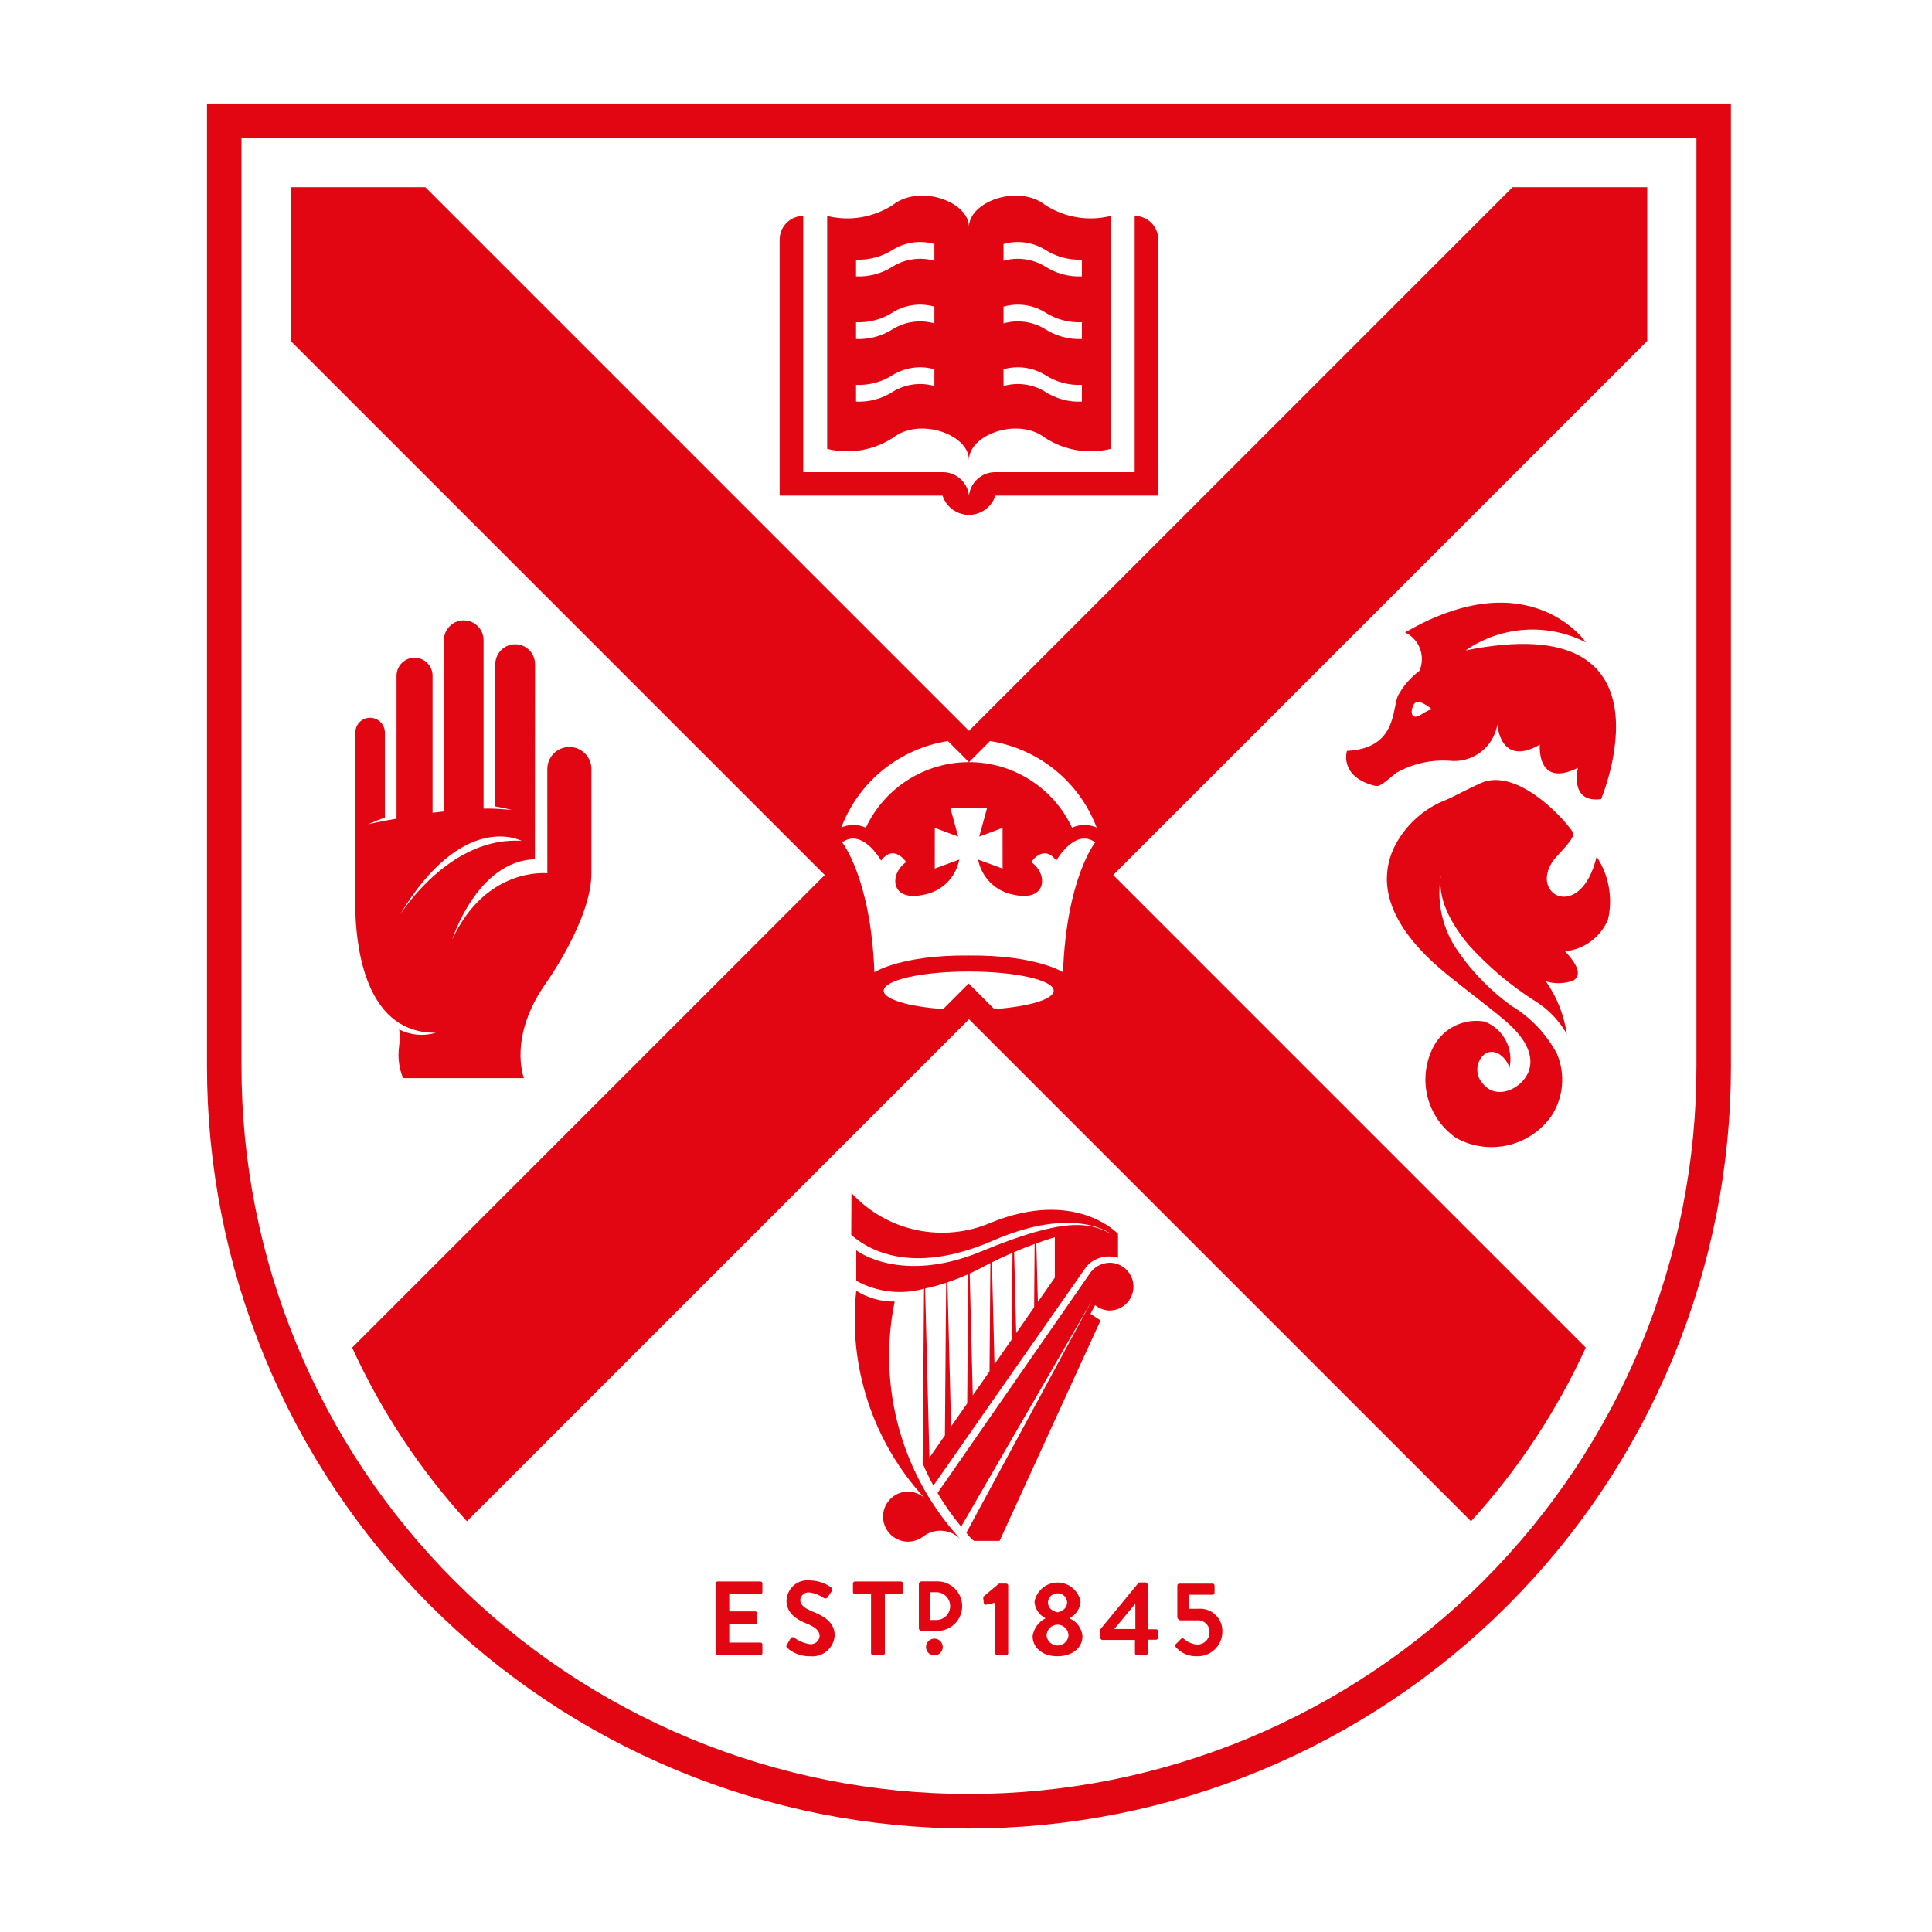 <svg width="56" height="56" viewBox="0 0 56 56" fill="none" xmlns="http://www.w3.org/2000/svg">
<rect width="56" height="56" fill="white"/>
<path d="M49.672 3.5V30.893C49.675 33.729 49.118 36.538 48.035 39.159C46.952 41.781 45.362 44.163 43.357 46.17C41.353 48.177 38.972 49.768 36.352 50.855C33.731 51.941 30.922 52.5 28.086 52.5C25.249 52.5 22.441 51.941 19.82 50.855C17.2 49.768 14.819 48.177 12.815 46.17C10.81 44.163 9.22 41.781 8.137 39.159C7.053 36.538 6.497 33.729 6.5 30.893V3.5H49.672Z" fill="white" stroke="#E20613"/>
<path d="M47.746 5.426H43.843L28.086 21.183L12.329 5.426H8.426V9.883L23.906 25.363L10.207 39.062C11.049 40.902 12.171 42.6 13.534 44.095L28.086 29.543L42.638 44.095C44.001 42.6 45.123 40.902 45.965 39.062L32.266 25.363L47.746 9.883V5.426Z" fill="#E20613"/>
<path d="M31.746 24.417C31.157 23.987 30.616 24.946 30.616 24.946C30.246 24.445 29.89 24.988 29.89 24.988C30.389 25.333 30.346 26.142 29.399 25.938C29.141 25.895 28.902 25.774 28.715 25.591C28.527 25.409 28.4 25.173 28.351 24.915L29.061 25.176L29.06 23.997L28.383 24.25L28.61 23.423H27.547L27.774 24.25L27.096 23.997L27.095 25.176L27.805 24.915C27.756 25.173 27.629 25.409 27.442 25.592C27.254 25.774 27.015 25.895 26.756 25.938C25.81 26.142 25.767 25.333 26.266 24.988C26.266 24.988 25.91 24.445 25.541 24.946C25.541 24.946 25 23.987 24.41 24.417C24.41 24.417 25.242 25.444 25.345 28.18C25.345 28.18 26.128 27.676 28.078 27.696C30.028 27.676 30.812 28.18 30.812 28.18C30.914 25.444 31.746 24.417 31.746 24.417Z" fill="white"/>
<path d="M24.923 23.932C24.983 23.946 25.041 23.965 25.098 23.99C25.364 23.422 25.786 22.942 26.316 22.606C26.845 22.269 27.459 22.091 28.086 22.091C28.713 22.091 29.327 22.269 29.856 22.606C30.386 22.942 30.808 23.422 31.074 23.99C31.131 23.965 31.189 23.946 31.249 23.932C31.429 23.893 31.618 23.912 31.787 23.986C31.538 23.333 31.122 22.757 30.579 22.317C30.036 21.877 29.387 21.589 28.696 21.48L28.086 22.091L27.476 21.48C26.785 21.588 26.136 21.877 25.593 22.317C25.05 22.757 24.634 23.333 24.385 23.986C24.554 23.912 24.742 23.893 24.923 23.932Z" fill="white"/>
<path d="M28.078 28.507L28.82 29.249C29.818 29.177 30.542 28.966 30.542 28.717C30.542 28.409 29.439 28.16 28.078 28.16C26.718 28.16 25.615 28.409 25.615 28.717C25.615 28.966 26.339 29.177 27.337 29.249L28.078 28.507Z" fill="white"/>
<path d="M32.889 6.259C33.07 6.259 33.244 6.33 33.372 6.458C33.5 6.587 33.572 6.76 33.573 6.942V14.366H28.853C28.8 14.528 28.697 14.669 28.56 14.769C28.422 14.869 28.257 14.923 28.087 14.924H28.085C27.915 14.923 27.749 14.869 27.612 14.769C27.474 14.669 27.372 14.528 27.319 14.366H22.599V6.942C22.599 6.76 22.672 6.587 22.8 6.458C22.928 6.33 23.102 6.259 23.283 6.259V13.686H27.344C27.529 13.69 27.706 13.761 27.842 13.886C27.979 14.01 28.065 14.18 28.086 14.364C28.107 14.18 28.194 14.01 28.33 13.886C28.467 13.761 28.644 13.69 28.828 13.686H32.889L32.889 6.259ZM30.293 5.94C30.571 6.121 30.884 6.242 31.211 6.297C31.539 6.352 31.874 6.339 32.196 6.259V13.011C31.874 13.091 31.539 13.104 31.211 13.049C30.884 12.994 30.571 12.873 30.293 12.692C29.516 12.084 28.104 12.591 28.087 13.317V13.33L28.086 13.324L28.085 13.33V13.317C28.068 12.591 26.655 12.084 25.879 12.692C25.601 12.873 25.288 12.994 24.961 13.049C24.633 13.104 24.298 13.091 23.976 13.011V6.259C24.298 6.339 24.633 6.352 24.961 6.297C25.288 6.242 25.601 6.121 25.879 5.94C26.658 5.33 28.077 5.842 28.086 6.571C28.095 5.842 29.514 5.33 30.293 5.94ZM27.084 10.703C26.886 10.647 26.678 10.632 26.473 10.659C26.269 10.685 26.072 10.754 25.895 10.859C25.574 11.07 25.196 11.174 24.813 11.157V11.642C25.196 11.66 25.575 11.556 25.895 11.345C26.072 11.239 26.269 11.171 26.473 11.144C26.678 11.117 26.886 11.133 27.084 11.189V10.703ZM27.084 8.888C26.886 8.832 26.678 8.816 26.473 8.843C26.269 8.87 26.072 8.938 25.895 9.044C25.575 9.254 25.196 9.358 24.813 9.341V9.827C25.196 9.844 25.575 9.74 25.895 9.53C26.072 9.424 26.269 9.356 26.473 9.329C26.678 9.302 26.886 9.317 27.084 9.374V8.888ZM27.084 7.073C26.886 7.016 26.678 7.001 26.473 7.028C26.269 7.055 26.072 7.123 25.895 7.229C25.574 7.439 25.196 7.543 24.813 7.526V8.011C25.196 8.029 25.574 7.925 25.895 7.714C26.072 7.609 26.269 7.541 26.473 7.514C26.678 7.487 26.886 7.502 27.084 7.558V7.073ZM31.359 11.157C30.976 11.174 30.598 11.07 30.277 10.859C30.1 10.754 29.903 10.685 29.699 10.659C29.494 10.632 29.286 10.647 29.088 10.703V11.189C29.286 11.133 29.494 11.117 29.699 11.144C29.903 11.171 30.1 11.239 30.277 11.345C30.597 11.556 30.976 11.66 31.359 11.642V11.157ZM31.359 9.341C30.976 9.358 30.598 9.254 30.277 9.044C30.1 8.938 29.903 8.87 29.699 8.843C29.494 8.816 29.286 8.832 29.088 8.888V9.374C29.286 9.317 29.494 9.302 29.699 9.329C29.903 9.356 30.1 9.424 30.277 9.53C30.598 9.74 30.976 9.844 31.359 9.827V9.341ZM31.359 7.526C30.976 7.543 30.598 7.439 30.277 7.229C30.1 7.123 29.903 7.055 29.699 7.028C29.494 7.001 29.286 7.016 29.088 7.073V7.558C29.286 7.502 29.494 7.487 29.699 7.514C29.903 7.541 30.1 7.609 30.277 7.714C30.598 7.925 30.976 8.029 31.359 8.011V7.526Z" fill="#E20613"/>
<path d="M20.741 45.898C20.741 45.883 20.747 45.868 20.758 45.857C20.769 45.846 20.783 45.84 20.799 45.84H22.041C22.056 45.84 22.071 45.846 22.082 45.857C22.093 45.868 22.099 45.883 22.099 45.898V46.148C22.099 46.156 22.098 46.163 22.095 46.17C22.092 46.177 22.087 46.184 22.082 46.189C22.077 46.195 22.07 46.199 22.063 46.202C22.056 46.205 22.049 46.206 22.041 46.206H21.138V46.707H21.892C21.907 46.707 21.921 46.714 21.932 46.724C21.943 46.735 21.949 46.75 21.95 46.765V47.018C21.95 47.026 21.948 47.034 21.945 47.041C21.942 47.048 21.938 47.054 21.933 47.059C21.927 47.065 21.921 47.069 21.914 47.072C21.907 47.075 21.899 47.077 21.892 47.076H21.138V47.61H22.041C22.049 47.61 22.056 47.611 22.063 47.614C22.07 47.617 22.077 47.622 22.082 47.627C22.087 47.632 22.092 47.639 22.095 47.646C22.098 47.653 22.099 47.66 22.099 47.668V47.919C22.099 47.926 22.097 47.934 22.095 47.941C22.092 47.948 22.087 47.954 22.082 47.959C22.077 47.965 22.07 47.969 22.063 47.972C22.056 47.975 22.049 47.976 22.041 47.976H20.799C20.783 47.976 20.769 47.97 20.758 47.959C20.747 47.949 20.741 47.934 20.741 47.919V45.898ZM22.821 47.769C23.007 47.93 23.247 48.015 23.492 48.007C23.578 48.015 23.665 48.005 23.747 47.979C23.83 47.953 23.906 47.91 23.971 47.853C24.037 47.797 24.09 47.728 24.129 47.651C24.167 47.573 24.189 47.489 24.194 47.403C24.194 47.009 23.853 46.832 23.557 46.713C23.309 46.612 23.196 46.515 23.196 46.371C23.204 46.307 23.236 46.249 23.286 46.209C23.337 46.169 23.401 46.15 23.465 46.157C23.617 46.18 23.762 46.237 23.889 46.325C23.908 46.335 23.93 46.336 23.95 46.329C23.97 46.322 23.987 46.308 23.997 46.289L24.112 46.115C24.122 46.099 24.126 46.079 24.122 46.061C24.119 46.042 24.109 46.025 24.094 46.014C23.916 45.885 23.703 45.814 23.484 45.81C23.399 45.799 23.314 45.806 23.232 45.83C23.151 45.854 23.075 45.895 23.011 45.95C22.946 46.006 22.893 46.074 22.857 46.151C22.82 46.227 22.8 46.311 22.797 46.396C22.797 46.755 23.083 46.939 23.37 47.055C23.627 47.159 23.758 47.266 23.758 47.421C23.756 47.455 23.747 47.488 23.731 47.518C23.716 47.548 23.694 47.575 23.669 47.597C23.643 47.619 23.613 47.635 23.581 47.645C23.548 47.656 23.514 47.659 23.48 47.656C23.313 47.633 23.155 47.568 23.02 47.467C23.012 47.461 23.002 47.457 22.993 47.455C22.983 47.453 22.973 47.453 22.963 47.455C22.953 47.457 22.944 47.461 22.936 47.467C22.928 47.472 22.921 47.48 22.916 47.488L22.806 47.678C22.778 47.726 22.794 47.742 22.821 47.769ZM25.248 47.919C25.249 47.934 25.255 47.948 25.266 47.959C25.276 47.969 25.291 47.975 25.306 47.976H25.59C25.605 47.976 25.62 47.969 25.631 47.959C25.641 47.948 25.648 47.934 25.648 47.919V46.206H26.115C26.13 46.206 26.145 46.2 26.156 46.189C26.167 46.178 26.173 46.164 26.173 46.148V45.898C26.173 45.883 26.167 45.868 26.156 45.857C26.145 45.846 26.13 45.84 26.115 45.84H24.782C24.766 45.84 24.751 45.846 24.74 45.857C24.73 45.868 24.723 45.883 24.723 45.898V46.148C24.723 46.164 24.729 46.178 24.74 46.189C24.751 46.2 24.766 46.206 24.782 46.206H25.248L25.248 47.919ZM28.848 47.919C28.848 47.934 28.854 47.949 28.865 47.959C28.875 47.97 28.89 47.976 28.905 47.976H29.168C29.183 47.975 29.197 47.969 29.207 47.959C29.218 47.948 29.223 47.934 29.223 47.919V45.959C29.224 45.944 29.218 45.93 29.207 45.919C29.197 45.908 29.183 45.902 29.168 45.901H28.955L28.515 46.271C28.508 46.278 28.504 46.287 28.501 46.296C28.498 46.306 28.498 46.316 28.5 46.326L28.518 46.475C28.52 46.482 28.522 46.488 28.526 46.494C28.53 46.499 28.535 46.504 28.54 46.508C28.546 46.512 28.552 46.514 28.559 46.515C28.566 46.516 28.573 46.516 28.579 46.514L28.848 46.456L28.848 47.919ZM29.93 47.421C29.947 47.313 29.989 47.21 30.053 47.121C30.117 47.032 30.202 46.96 30.299 46.911V46.902C30.211 46.857 30.135 46.79 30.08 46.707C30.024 46.624 29.992 46.529 29.985 46.429C30.013 46.272 30.096 46.131 30.218 46.029C30.34 45.926 30.494 45.87 30.654 45.87C30.813 45.87 30.967 45.926 31.089 46.029C31.211 46.131 31.294 46.272 31.322 46.429C31.313 46.528 31.28 46.622 31.225 46.705C31.17 46.787 31.095 46.853 31.007 46.899V46.911C31.108 46.956 31.196 47.027 31.261 47.116C31.326 47.206 31.366 47.311 31.377 47.421C31.377 47.754 31.096 48.007 30.647 48.007C30.211 48.007 29.93 47.754 29.93 47.421ZM30.654 46.735C30.843 46.691 30.931 46.576 30.931 46.444C30.93 46.409 30.922 46.373 30.907 46.341C30.892 46.308 30.87 46.279 30.844 46.255C30.817 46.231 30.786 46.212 30.752 46.2C30.719 46.188 30.683 46.183 30.647 46.185C30.577 46.184 30.509 46.21 30.458 46.259C30.407 46.307 30.378 46.374 30.376 46.444C30.376 46.582 30.461 46.689 30.654 46.735ZM30.336 47.415C30.346 47.492 30.383 47.564 30.442 47.615C30.5 47.667 30.576 47.696 30.653 47.696C30.731 47.696 30.807 47.667 30.865 47.615C30.924 47.564 30.961 47.492 30.971 47.415C30.971 47.373 30.964 47.331 30.948 47.292C30.933 47.253 30.91 47.217 30.88 47.187C30.85 47.157 30.815 47.133 30.776 47.117C30.737 47.1 30.696 47.092 30.653 47.092C30.611 47.092 30.57 47.1 30.531 47.117C30.492 47.133 30.456 47.157 30.427 47.187C30.397 47.217 30.374 47.253 30.359 47.292C30.343 47.331 30.335 47.373 30.336 47.415ZM31.954 47.534C31.946 47.534 31.939 47.532 31.932 47.529C31.925 47.527 31.918 47.523 31.913 47.517C31.907 47.512 31.903 47.505 31.9 47.498C31.897 47.491 31.896 47.484 31.896 47.476V47.223L32.995 45.886C33.007 45.874 33.023 45.868 33.041 45.868H33.206C33.214 45.868 33.221 45.87 33.228 45.872C33.235 45.875 33.242 45.88 33.247 45.885C33.252 45.89 33.257 45.897 33.259 45.904C33.262 45.911 33.264 45.919 33.264 45.926V47.225H33.507C33.515 47.225 33.522 47.226 33.529 47.229C33.536 47.232 33.543 47.236 33.548 47.241C33.554 47.246 33.558 47.252 33.561 47.259C33.564 47.266 33.566 47.273 33.566 47.281V47.47C33.566 47.486 33.559 47.5 33.548 47.511C33.537 47.522 33.523 47.528 33.507 47.528H33.264L33.266 47.919C33.266 47.934 33.26 47.948 33.249 47.959C33.238 47.97 33.224 47.976 33.209 47.977H32.955C32.94 47.977 32.925 47.97 32.914 47.959C32.904 47.949 32.897 47.934 32.897 47.919V47.534L31.954 47.534ZM32.909 47.217V46.484L32.299 47.217L32.909 47.217ZM34.091 47.754C34.167 47.837 34.26 47.903 34.364 47.947C34.468 47.99 34.58 48.011 34.692 48.007C34.787 48.011 34.881 47.995 34.97 47.962C35.058 47.928 35.139 47.877 35.208 47.812C35.276 47.747 35.332 47.669 35.37 47.582C35.408 47.496 35.429 47.403 35.431 47.308C35.435 47.216 35.42 47.124 35.387 47.038C35.353 46.953 35.301 46.875 35.235 46.811C35.169 46.747 35.09 46.697 35.003 46.666C34.916 46.635 34.824 46.623 34.732 46.631H34.47V46.225H35.147C35.155 46.225 35.162 46.223 35.169 46.22C35.176 46.217 35.183 46.213 35.188 46.208C35.194 46.202 35.198 46.196 35.201 46.189C35.203 46.182 35.205 46.174 35.205 46.167V45.959C35.205 45.952 35.203 45.944 35.2 45.937C35.198 45.93 35.193 45.924 35.188 45.918C35.183 45.913 35.176 45.909 35.169 45.906C35.162 45.903 35.155 45.901 35.147 45.902H34.183C34.175 45.901 34.168 45.903 34.16 45.906C34.154 45.909 34.147 45.913 34.142 45.918C34.136 45.924 34.132 45.93 34.129 45.937C34.126 45.944 34.125 45.952 34.125 45.959V46.86C34.123 46.886 34.133 46.913 34.15 46.932C34.168 46.953 34.193 46.965 34.219 46.967H34.69C34.737 46.962 34.785 46.967 34.83 46.982C34.875 46.997 34.916 47.021 34.951 47.054C34.986 47.086 35.014 47.125 35.032 47.169C35.051 47.213 35.06 47.26 35.059 47.308C35.059 47.355 35.051 47.402 35.034 47.446C35.016 47.489 34.99 47.529 34.957 47.563C34.924 47.596 34.885 47.623 34.842 47.641C34.798 47.659 34.752 47.669 34.705 47.669C34.558 47.657 34.419 47.597 34.311 47.498C34.3 47.488 34.287 47.484 34.273 47.484C34.26 47.485 34.247 47.491 34.237 47.501L34.085 47.651C34.048 47.686 34.051 47.708 34.091 47.754ZM26.841 47.739C26.841 47.787 26.855 47.834 26.881 47.874C26.908 47.914 26.946 47.945 26.99 47.963C27.035 47.982 27.084 47.986 27.131 47.977C27.178 47.968 27.221 47.944 27.255 47.91C27.289 47.877 27.312 47.833 27.321 47.786C27.331 47.739 27.326 47.69 27.307 47.646C27.289 47.602 27.258 47.564 27.218 47.537C27.178 47.511 27.131 47.496 27.083 47.496C27.051 47.496 27.019 47.503 26.99 47.515C26.96 47.527 26.934 47.545 26.911 47.567C26.889 47.59 26.871 47.617 26.859 47.646C26.847 47.675 26.84 47.707 26.841 47.739ZM27.169 47.273C27.263 47.273 27.357 47.255 27.444 47.219C27.532 47.183 27.611 47.13 27.678 47.063C27.745 46.997 27.798 46.917 27.834 46.83C27.87 46.743 27.889 46.649 27.889 46.555C27.889 46.46 27.87 46.367 27.834 46.279C27.798 46.192 27.745 46.113 27.678 46.046C27.611 45.979 27.532 45.926 27.444 45.89C27.357 45.854 27.263 45.836 27.169 45.836H26.709C26.689 45.837 26.67 45.845 26.656 45.86C26.642 45.874 26.634 45.893 26.634 45.913V47.197C26.634 47.217 26.642 47.236 26.656 47.25C26.67 47.265 26.689 47.273 26.709 47.273H27.169ZM26.964 46.151H27.145C27.251 46.153 27.352 46.196 27.426 46.272C27.5 46.347 27.541 46.448 27.541 46.554C27.541 46.66 27.5 46.761 27.426 46.837C27.352 46.912 27.251 46.955 27.145 46.957H26.964V46.151Z" fill="#E20613"/>
<path d="M17.143 22.289C17.143 22.12 17.075 21.958 16.955 21.838C16.835 21.719 16.673 21.651 16.504 21.651C16.334 21.651 16.172 21.719 16.052 21.838C15.932 21.958 15.865 22.12 15.864 22.289L15.865 25.313C15.865 25.313 14.098 25.108 13.108 27.23C13.108 27.23 13.828 24.955 15.505 24.905C15.505 24.905 15.509 19.258 15.509 19.252C15.509 19.176 15.494 19.101 15.465 19.031C15.437 18.961 15.394 18.897 15.341 18.844C15.287 18.79 15.224 18.747 15.154 18.718C15.084 18.689 15.009 18.674 14.933 18.674C14.857 18.674 14.782 18.689 14.712 18.718C14.642 18.747 14.579 18.79 14.525 18.844C14.472 18.897 14.43 18.961 14.401 19.031C14.372 19.101 14.357 19.176 14.357 19.252V23.375C14.357 23.375 14.74 23.448 14.831 23.476C14.831 23.476 14.507 23.448 14.357 23.442C14.242 23.438 14.129 23.435 14.017 23.438V18.559C14.017 18.483 14.002 18.408 13.974 18.338C13.945 18.268 13.902 18.204 13.849 18.151C13.796 18.097 13.732 18.054 13.662 18.025C13.592 17.996 13.517 17.981 13.441 17.981C13.366 17.981 13.291 17.996 13.221 18.025C13.151 18.054 13.088 18.097 13.034 18.151C12.981 18.204 12.938 18.268 12.909 18.338C12.881 18.408 12.866 18.483 12.866 18.559V23.521C12.752 23.533 12.644 23.545 12.538 23.558V19.588C12.539 19.519 12.525 19.451 12.499 19.388C12.473 19.324 12.435 19.266 12.386 19.218C12.338 19.169 12.28 19.13 12.216 19.104C12.153 19.078 12.085 19.064 12.016 19.064C11.947 19.064 11.879 19.078 11.816 19.104C11.752 19.13 11.695 19.169 11.646 19.218C11.598 19.266 11.559 19.324 11.533 19.388C11.507 19.451 11.494 19.52 11.494 19.588V23.729C11.037 23.809 10.717 23.878 10.667 23.895C10.832 23.82 10.995 23.754 11.157 23.696V21.237C11.157 21.122 11.111 21.012 11.03 20.931C10.949 20.85 10.839 20.804 10.724 20.804C10.668 20.804 10.612 20.816 10.56 20.838C10.508 20.86 10.461 20.892 10.422 20.932C10.382 20.972 10.351 21.02 10.331 21.072C10.31 21.125 10.3 21.181 10.301 21.237V26.476C10.347 27.677 10.681 29.954 12.634 29.935C12.28 30.041 11.9 30.007 11.572 29.838C11.59 30.008 11.588 30.179 11.566 30.348C11.526 30.654 11.566 30.965 11.683 31.25H15.187C15.187 31.25 14.713 30.062 15.833 28.485C15.833 28.485 17.143 26.651 17.143 25.313L17.143 22.289ZM11.579 26.537C13.418 23.46 15.119 24.373 15.119 24.373C13.136 24.24 11.758 26.259 11.579 26.537Z" fill="#E20613"/>
<path d="M41.999 22.05C42.323 22.089 42.65 22.001 42.912 21.805C43.173 21.609 43.349 21.32 43.403 20.997C43.403 20.997 43.471 22.249 44.633 21.585C44.633 21.585 44.523 22.857 45.737 22.257C45.737 22.257 45.471 23.287 46.409 23.163C46.409 23.163 48.764 17.58 42.481 18.853C42.988 18.502 43.58 18.296 44.194 18.255C44.809 18.214 45.423 18.341 45.971 18.621C45.971 18.621 44.342 16.233 40.728 18.331C40.928 18.427 41.082 18.596 41.16 18.804C41.237 19.011 41.231 19.24 41.144 19.444C40.887 19.635 40.675 19.88 40.522 20.161C40.348 20.548 40.496 21.695 39.042 21.765C39.042 21.765 38.81 22.484 39.799 22.764C39.981 22.815 40.022 22.773 40.475 22.398C40.94 22.139 41.468 22.018 41.999 22.05ZM40.98 20.418C41.1 20.198 41.507 20.563 41.507 20.563C41.507 20.563 41.436 20.554 41.198 20.709C40.91 20.897 40.86 20.638 40.98 20.418Z" fill="#E20613"/>
<path d="M45.038 24.924C45.16 24.758 45.697 24.27 45.593 24.121C45.196 23.551 43.908 22.268 42.93 22.694C42.608 22.834 42.121 23.098 41.944 23.172C41.261 23.43 40.703 23.943 40.389 24.603C39.745 26.056 40.86 27.357 41.92 28.226C42.473 28.679 43.051 29.101 43.6 29.561C44.004 29.899 44.512 30.452 44.316 31.033C44.14 31.556 43.365 31.925 42.961 31.387C42.909 31.327 42.871 31.257 42.847 31.182C42.824 31.107 42.816 31.027 42.823 30.949C42.831 30.871 42.854 30.794 42.891 30.725C42.929 30.656 42.98 30.595 43.042 30.546C43.343 30.357 43.679 30.671 43.753 30.956C43.814 30.682 43.774 30.395 43.641 30.147C43.508 29.9 43.289 29.709 43.027 29.609C42.742 29.561 42.448 29.602 42.187 29.726C41.926 29.85 41.71 30.052 41.568 30.304C41.323 30.752 41.254 31.276 41.373 31.772C41.493 32.269 41.794 32.703 42.217 32.991C42.671 33.239 43.201 33.311 43.706 33.196C44.211 33.08 44.656 32.784 44.958 32.363C45.135 32.098 45.243 31.793 45.273 31.475C45.303 31.158 45.253 30.838 45.129 30.544C44.82 29.965 44.36 29.482 43.797 29.146C43.216 28.724 42.708 28.209 42.295 27.621C42.047 27.285 41.874 26.899 41.786 26.49C41.699 26.081 41.699 25.658 41.787 25.249C41.611 26.024 42.089 26.808 42.562 27.381C43.133 28.015 43.787 28.568 44.508 29.025C44.884 29.26 45.196 29.586 45.415 29.972C45.335 29.422 45.127 28.899 44.809 28.445C45.065 28.522 45.34 28.516 45.592 28.427C45.958 28.227 45.531 27.754 45.364 27.573C45.636 27.547 45.895 27.448 46.114 27.285C46.333 27.123 46.504 26.904 46.609 26.652C46.681 26.342 46.688 26.02 46.631 25.707C46.575 25.394 46.455 25.096 46.279 24.831C45.819 26.749 44.289 25.936 45.038 24.924Z" fill="#E20613"/>
<path d="M27.424 37.182C27.225 37.249 27.021 37.304 26.815 37.348L26.94 42.25L27.389 41.606L27.424 37.182ZM28.065 36.933C27.872 37.02 27.669 37.1 27.462 37.17L27.568 41.348L28.035 40.678L28.065 36.933ZM28.707 36.611C28.624 36.653 28.54 36.696 28.456 36.741C28.344 36.801 28.227 36.858 28.107 36.914L28.197 40.446L28.682 39.75L28.707 36.611ZM29.348 36.313C29.16 36.394 28.959 36.486 28.751 36.59L28.826 39.542L29.328 38.822L29.348 36.313ZM29.989 36.057C29.818 36.12 29.616 36.198 29.395 36.293L29.455 38.64L29.975 37.893L29.989 36.057ZM30.574 35.862C30.574 35.862 30.367 35.92 30.039 36.039L30.083 37.738L30.574 37.033L30.574 35.862ZM25.933 37.726C25.54 37.732 25.152 37.623 24.819 37.413C24.701 38.499 24.817 39.597 25.159 40.634C25.501 41.671 26.061 42.623 26.802 43.425C26.72 43.349 26.621 43.292 26.513 43.262C26.405 43.231 26.291 43.227 26.181 43.249C26.004 43.283 25.846 43.383 25.739 43.528C25.631 43.672 25.582 43.852 25.599 44.031C25.617 44.211 25.701 44.377 25.834 44.498C25.968 44.619 26.141 44.686 26.322 44.686C26.494 44.684 26.661 44.622 26.794 44.511C26.962 44.396 27.166 44.348 27.368 44.376C27.569 44.403 27.753 44.505 27.883 44.661C27.028 43.745 26.404 42.638 26.065 41.431C25.726 40.224 25.681 38.954 25.933 37.726ZM32.854 37.294C32.854 37.477 32.781 37.654 32.651 37.783C32.521 37.913 32.345 37.986 32.161 37.986C32.009 37.983 31.861 37.929 31.743 37.831L31.608 38.083L31.901 38.273L28.974 44.663C28.974 44.663 28.282 44.663 28.23 44.663C28.145 44.595 28.072 44.516 28.011 44.426L31.633 37.727L31.633 37.726L27.86 44.25C27.605 43.944 27.376 43.618 27.175 43.275L31.553 36.964C31.614 36.856 31.703 36.766 31.809 36.702C31.916 36.639 32.037 36.604 32.161 36.601C32.345 36.601 32.521 36.674 32.651 36.804C32.781 36.934 32.854 37.11 32.854 37.294ZM32.406 35.763V36.46C32.246 36.409 32.075 36.405 31.913 36.449C31.751 36.493 31.606 36.583 31.494 36.708C31.201 37.122 27.374 42.605 27.055 43.062C26.938 42.846 26.834 42.629 26.743 42.413L26.784 37.354C26.124 37.538 25.418 37.455 24.819 37.123V36.24C24.819 36.24 26.102 37.244 28.451 36.27C30.801 35.295 31.571 35.408 32.21 35.769C32.21 35.769 31.157 34.926 28.784 35.959C26.359 37.015 25.098 36.166 24.674 35.795L24.68 34.579C25.181 35.123 25.838 35.498 26.562 35.652C27.285 35.806 28.039 35.733 28.718 35.441C31.179 34.438 32.406 35.763 32.406 35.763Z" fill="#E20613"/>
</svg>
